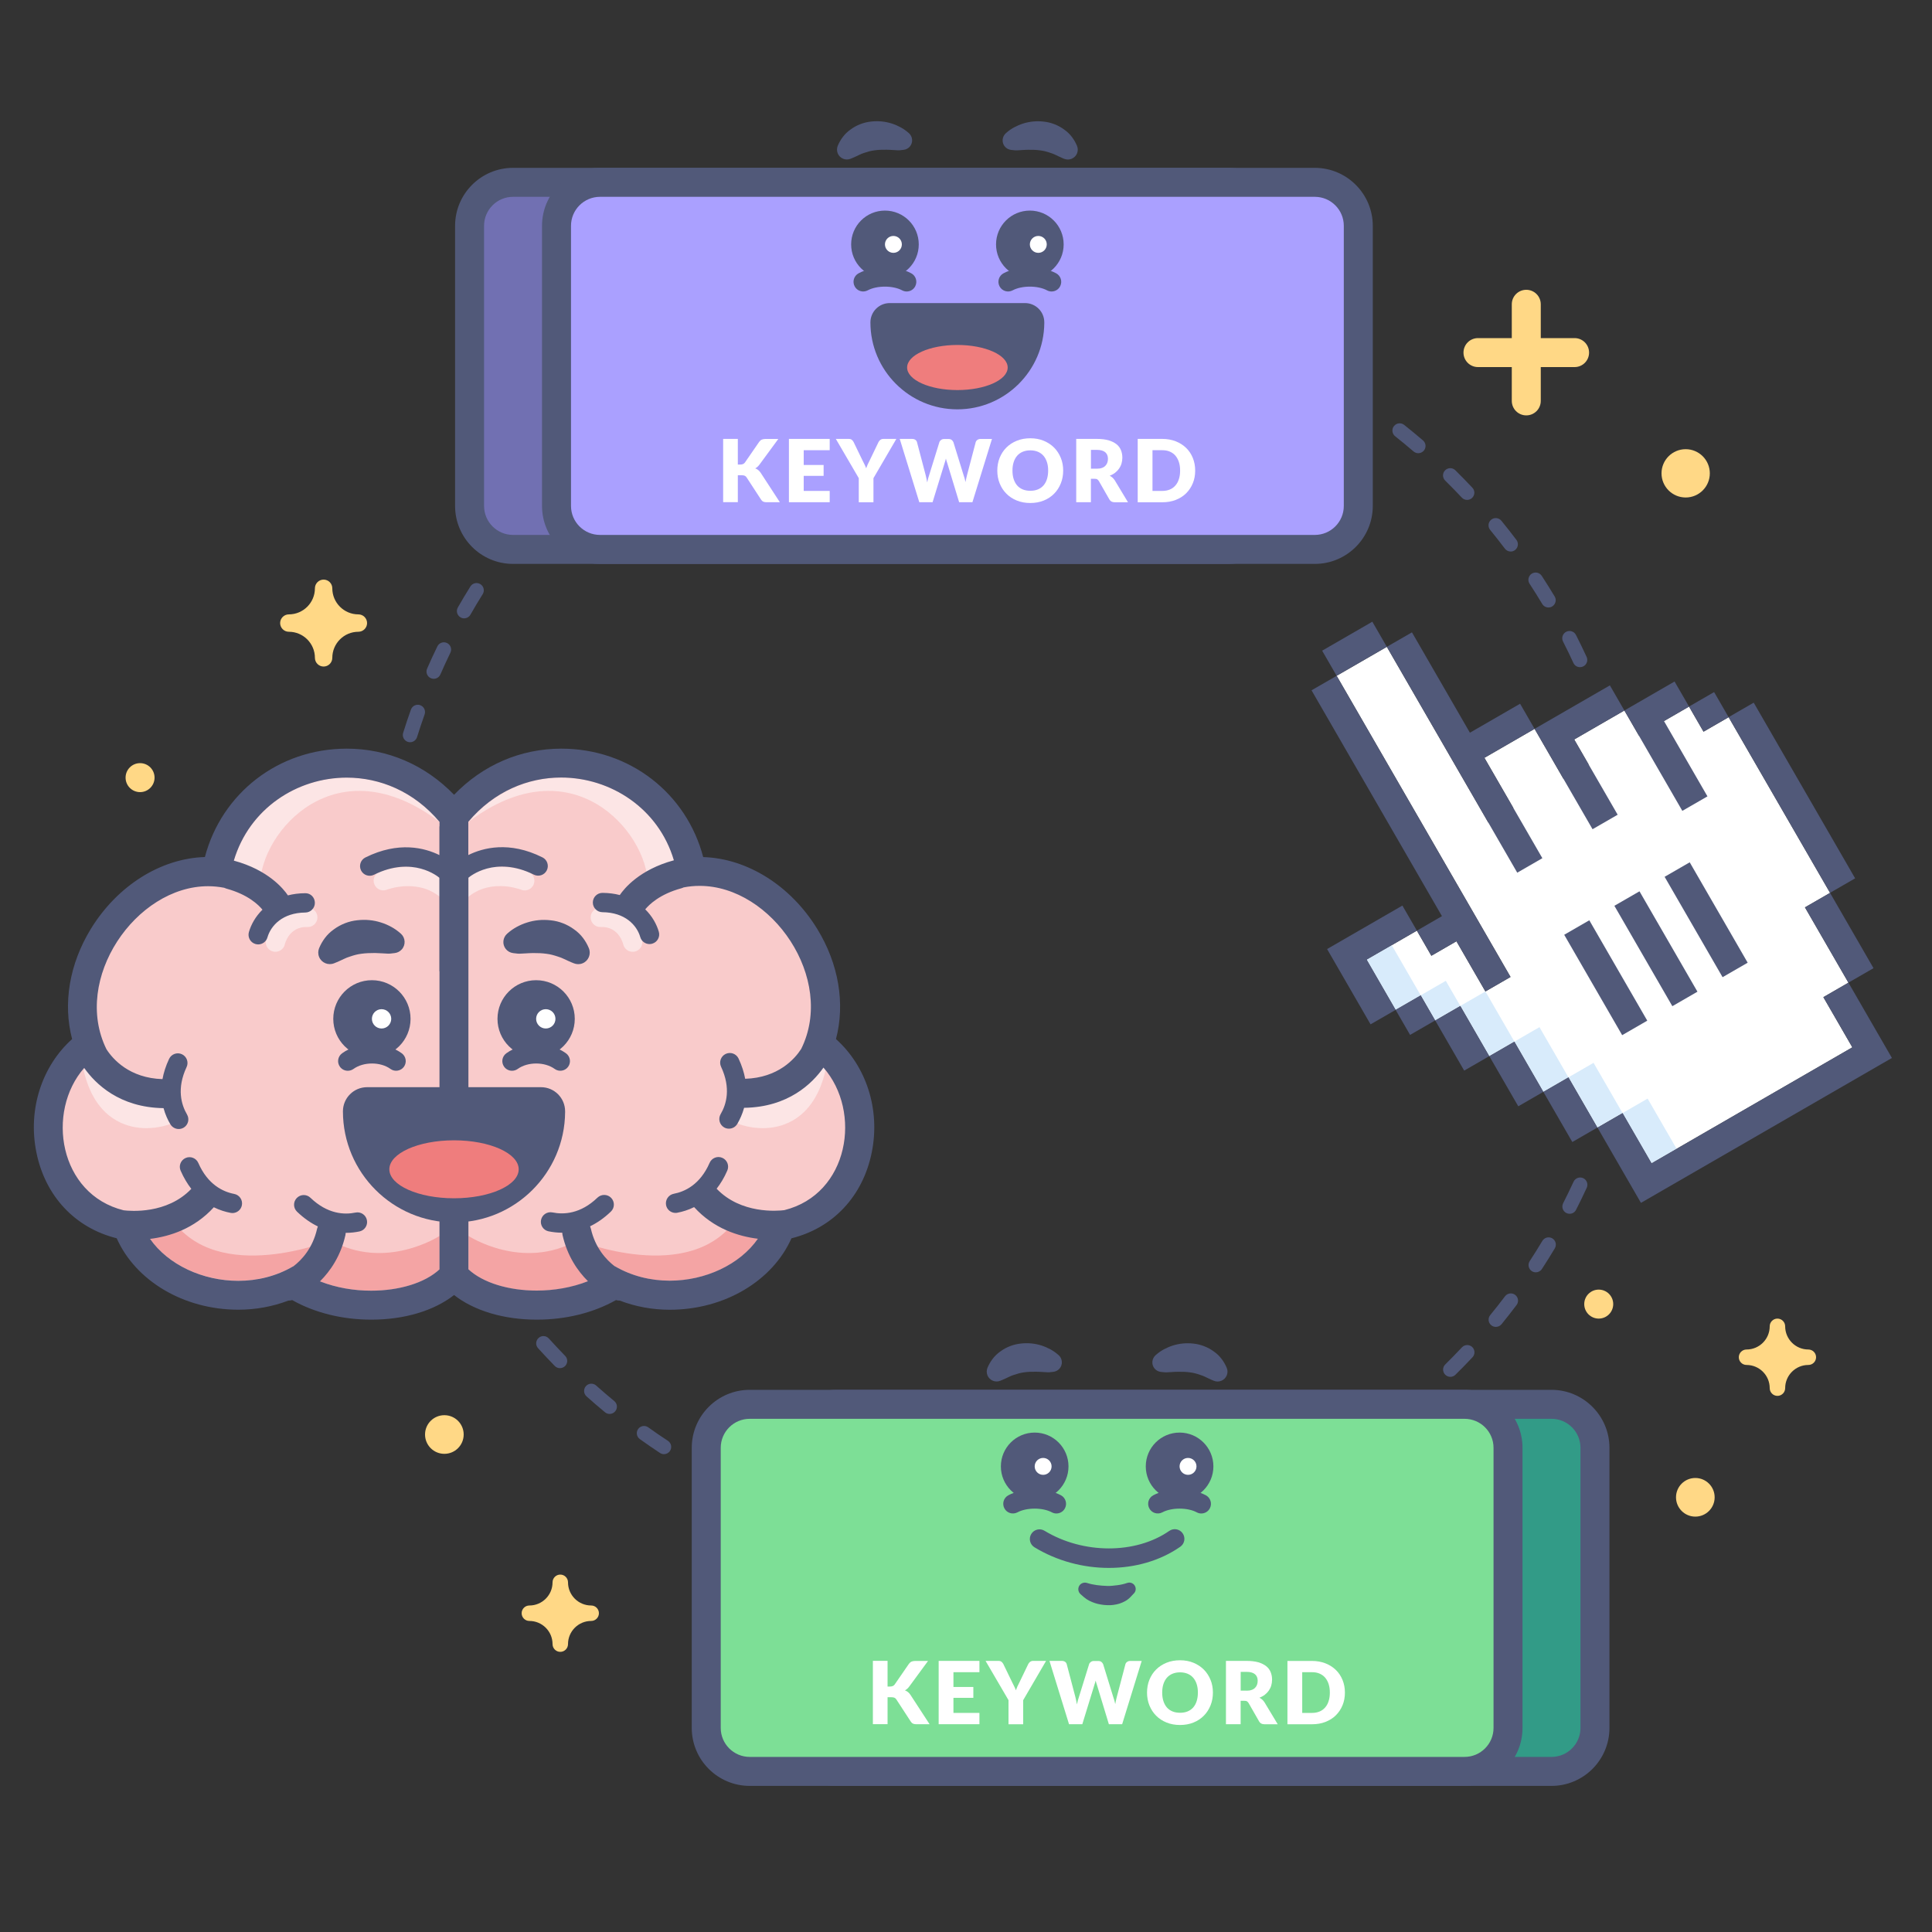 <?xml version="1.0" encoding="utf-8"?>
<!-- Generator: Adobe Illustrator 25.4.1, SVG Export Plug-In . SVG Version: 6.00 Build 0)  -->
<svg version="1.1" id="SEO_x5F_Hub-How-To-Choose-Keywords-For-SEO"
	 xmlns="http://www.w3.org/2000/svg" xmlns:xlink="http://www.w3.org/1999/xlink" x="0px" y="0px" viewBox="0 0 400 400"
	 style="enable-background:new 0 0 400 400;" xml:space="preserve">
<rect x="0" y="0" width="400" height="400" fill="#333333" stroke="none"/>
<style type="text/css">
	.st0{fill:#515979;}
	.st1{fill:none;}
	.st2{fill:#7170B2;}
	.st3{fill:#AAA0FF;}
	.st4{fill:#FFFFFF;}
	.st5{fill:#EF7D7D;}
	.st6{fill:#329B87;}
	.st7{fill:#7DDF96;}
	.st8{fill:#F9CBCB;}
	.st9{fill:#FCE5E5;}
	.st10{fill:#F4A4A4;}
	.st11{fill:#D8EBFB;}
	.st12{fill:#FFD886;}
</style>
<g>
	<path class="st0" d="M137.47,301.07c-0.28,0-0.57-0.08-0.83-0.25c-1.4-0.93-2.81-1.89-4.17-2.87c-0.67-0.48-0.83-1.42-0.35-2.09
		c0.48-0.67,1.42-0.83,2.09-0.35c1.33,0.96,2.7,1.9,4.08,2.8c0.69,0.46,0.88,1.39,0.43,2.08
		C138.43,300.83,137.95,301.07,137.47,301.07z M126.22,292.74c-0.34,0-0.68-0.11-0.95-0.34c-1.29-1.06-2.58-2.17-3.84-3.3
		c-0.62-0.55-0.67-1.5-0.12-2.12c0.55-0.62,1.5-0.67,2.12-0.12c1.23,1.1,2.49,2.18,3.75,3.22c0.64,0.53,0.73,1.47,0.2,2.11
		C127.08,292.55,126.65,292.74,126.22,292.74z M300.28,285.06c-0.39,0-0.77-0.15-1.07-0.45c-0.58-0.59-0.58-1.54,0.02-2.12
		c1.17-1.16,2.33-2.34,3.45-3.54c0.57-0.6,1.52-0.63,2.12-0.07c0.6,0.57,0.63,1.52,0.07,2.12c-1.14,1.22-2.33,2.44-3.53,3.62
		C301.04,284.92,300.66,285.06,300.28,285.06z M115.93,283.26c-0.39,0-0.78-0.15-1.07-0.45c-1.16-1.19-2.33-2.43-3.46-3.68
		c-0.56-0.61-0.51-1.56,0.11-2.12c0.61-0.56,1.56-0.51,2.12,0.11c1.11,1.22,2.25,2.44,3.38,3.6c0.58,0.59,0.57,1.54-0.03,2.12
		C116.68,283.12,116.3,283.26,115.93,283.26z M309.7,274.72c-0.33,0-0.67-0.11-0.95-0.34c-0.64-0.52-0.74-1.47-0.21-2.11
		c1.04-1.27,2.07-2.58,3.06-3.89c0.5-0.66,1.44-0.79,2.1-0.29c0.66,0.5,0.79,1.44,0.29,2.1c-1.01,1.34-2.06,2.67-3.12,3.98
		C310.57,274.53,310.13,274.72,309.7,274.72z M317.97,263.42c-0.28,0-0.57-0.08-0.82-0.24c-0.69-0.45-0.89-1.38-0.44-2.08
		c0.9-1.38,1.78-2.79,2.62-4.19c0.43-0.71,1.35-0.94,2.06-0.52c0.71,0.43,0.94,1.35,0.52,2.06c-0.86,1.44-1.76,2.88-2.68,4.29
		C318.94,263.18,318.46,263.42,317.97,263.42z M324.97,251.3c-0.23,0-0.46-0.05-0.68-0.16c-0.74-0.38-1.03-1.28-0.66-2.02
		c0.75-1.47,1.47-2.97,2.16-4.46c0.35-0.75,1.24-1.08,1.99-0.74c0.75,0.35,1.08,1.24,0.74,1.99c-0.7,1.52-1.44,3.05-2.21,4.56
		C326.05,251,325.52,251.3,324.97,251.3z M84.9,153.67c-0.15,0-0.3-0.02-0.45-0.07c-0.79-0.25-1.23-1.09-0.98-1.88
		c0.5-1.61,1.04-3.23,1.61-4.81c0.28-0.78,1.13-1.19,1.92-0.91c0.78,0.28,1.19,1.14,0.91,1.92c-0.55,1.55-1.08,3.13-1.57,4.7
		C86.13,153.26,85.54,153.67,84.9,153.67z M89.8,140.54c-0.2,0-0.4-0.04-0.6-0.13c-0.76-0.33-1.11-1.22-0.77-1.98
		c0.67-1.54,1.38-3.09,2.12-4.6c0.36-0.75,1.26-1.06,2-0.7c0.75,0.36,1.06,1.26,0.7,2c-0.72,1.48-1.41,3-2.07,4.5
		C90.93,140.2,90.38,140.54,89.8,140.54z M327.12,138.13c-0.57,0-1.11-0.32-1.36-0.87c-0.68-1.48-1.4-2.97-2.15-4.44
		c-0.38-0.74-0.08-1.64,0.66-2.02c0.74-0.37,1.64-0.08,2.02,0.66c0.76,1.5,1.5,3.03,2.2,4.54c0.35,0.75,0.02,1.64-0.73,1.99
		C327.54,138.08,327.33,138.13,327.12,138.13z M96.09,128.02c-0.25,0-0.51-0.06-0.74-0.2c-0.72-0.41-0.97-1.33-0.56-2.05
		c0.84-1.47,1.71-2.93,2.6-4.35c0.44-0.7,1.36-0.92,2.07-0.48c0.7,0.44,0.92,1.36,0.48,2.07c-0.87,1.38-1.72,2.81-2.54,4.25
		C97.12,127.75,96.61,128.02,96.09,128.02z M320.59,125.77c-0.51,0-1.01-0.26-1.29-0.73c-0.83-1.39-1.71-2.8-2.62-4.18
		c-0.45-0.69-0.26-1.62,0.44-2.08c0.69-0.45,1.62-0.26,2.08,0.44c0.92,1.41,1.82,2.85,2.68,4.28c0.43,0.71,0.19,1.63-0.52,2.06
		C321.12,125.71,320.85,125.77,320.59,125.77z M312.77,114.19c-0.45,0-0.9-0.21-1.2-0.6c-0.99-1.31-2.02-2.62-3.05-3.88
		c-0.52-0.64-0.43-1.59,0.21-2.11c0.64-0.52,1.58-0.43,2.11,0.21c1.06,1.3,2.11,2.63,3.12,3.97c0.5,0.66,0.37,1.6-0.29,2.1
		C313.41,114.09,313.09,114.19,312.77,114.19z M303.75,103.5c-0.4,0-0.8-0.16-1.09-0.47c-1.12-1.19-2.28-2.38-3.45-3.53
		c-0.59-0.58-0.6-1.53-0.02-2.12c0.58-0.59,1.53-0.6,2.12-0.02c1.2,1.18,2.38,2.4,3.53,3.62c0.57,0.6,0.54,1.55-0.07,2.12
		C304.49,103.36,304.12,103.5,303.75,103.5z M293.64,93.83c-0.35,0-0.69-0.12-0.98-0.36c-1.24-1.07-2.53-2.13-3.81-3.15
		c-0.65-0.52-0.76-1.46-0.24-2.11c0.52-0.65,1.46-0.76,2.11-0.24c1.31,1.04,2.63,2.13,3.9,3.22c0.63,0.54,0.7,1.49,0.16,2.12
		C294.48,93.65,294.06,93.83,293.64,93.83z"/>
</g>
<rect class="st1" width="400" height="400"/>
<path class="st2" d="M106.22,113.75c-4.96,0-9-4.04-9-9v-58c0-4.96,4.04-9,9-9h148c4.96,0,9,4.04,9,9v58c0,4.96-4.04,9-9,9H106.22z"
	/>
<path class="st0" d="M254.22,40.75c3.31,0,6,2.69,6,6v58c0,3.31-2.69,6-6,6h-148c-3.31,0-6-2.69-6-6v-58c0-3.31,2.69-6,6-6H254.22
	 M254.22,34.75h-148c-6.62,0-12,5.38-12,12v58c0,6.62,5.38,12,12,12h148c6.62,0,12-5.38,12-12v-58
	C266.22,40.14,260.83,34.75,254.22,34.75L254.22,34.75z"/>
<path class="st3" d="M124.22,113.75c-4.96,0-9-4.04-9-9v-58c0-4.96,4.04-9,9-9h148c4.96,0,9,4.04,9,9v58c0,4.96-4.04,9-9,9H124.22z"
	/>
<path class="st0" d="M272.22,40.75c3.31,0,6,2.69,6,6v58c0,3.31-2.69,6-6,6h-148c-3.31,0-6-2.69-6-6v-58c0-3.31,2.69-6,6-6H272.22
	 M272.22,34.75h-148c-6.62,0-12,5.38-12,12v58c0,6.62,5.38,12,12,12h148c6.62,0,12-5.38,12-12v-58
	C284.22,40.14,278.83,34.75,272.22,34.75L272.22,34.75z"/>
<path class="st0" d="M217.71,60.35c-0.32,0-0.64-0.08-0.94-0.24c-1.89-1.02-5.21-1.02-7.11,0c-0.97,0.52-2.19,0.16-2.71-0.82
	c-0.52-0.97-0.16-2.19,0.82-2.71c3.05-1.64,7.84-1.64,10.89,0c0.97,0.52,1.34,1.73,0.82,2.71
	C219.12,59.97,218.43,60.35,217.71,60.35z"/>
<circle class="st0" cx="213.22" cy="50.6" r="7"/>
<circle class="st4" cx="214.97" cy="50.6" r="1.75"/>
<path class="st0" d="M208.24,27.59c0.61-0.55,1.11-0.88,1.72-1.22c0.6-0.32,1.22-0.59,1.88-0.8c1.32-0.41,2.78-0.57,4.26-0.39
	c1.48,0.15,2.99,0.73,4.21,1.63c1.26,0.87,2.13,2.1,2.67,3.38c0.44,1.04-0.05,2.24-1.1,2.68c-0.53,0.22-1.09,0.2-1.58,0l-0.45-0.19
	c-0.94-0.4-1.64-0.83-2.38-1.03c-0.71-0.25-1.37-0.43-2.13-0.52c-0.74-0.1-1.56-0.14-2.44-0.12c-0.44,0.01-0.91,0.02-1.37,0.06
	c-0.46,0.01-1,0.09-1.39,0.05l-0.78-0.08c-1.09-0.11-1.88-1.08-1.77-2.16C207.64,28.36,207.89,27.91,208.24,27.59z"/>
<path class="st0" d="M187.71,60.35c-0.32,0-0.64-0.08-0.94-0.24c-1.89-1.02-5.22-1.02-7.11,0c-0.98,0.52-2.19,0.16-2.71-0.82
	c-0.52-0.97-0.16-2.19,0.82-2.71c3.05-1.64,7.84-1.64,10.89,0c0.97,0.52,1.34,1.73,0.82,2.71
	C189.12,59.97,188.43,60.35,187.71,60.35z"/>
<circle class="st0" cx="183.22" cy="50.6" r="7"/>
<circle class="st4" cx="184.97" cy="50.6" r="1.75"/>
<path class="st0" d="M186.29,31.11c-0.39,0.04-0.94-0.05-1.39-0.05c-0.47-0.04-0.93-0.05-1.37-0.06c-0.89-0.02-1.7,0.02-2.44,0.12
	c-0.75,0.09-1.41,0.28-2.13,0.52c-0.74,0.21-1.43,0.64-2.38,1.03l-0.45,0.19c-1.04,0.44-2.24-0.05-2.68-1.09
	c-0.22-0.53-0.2-1.1,0-1.59c0.54-1.28,1.41-2.51,2.67-3.38c1.21-0.9,2.72-1.48,4.21-1.63c1.49-0.18,2.95-0.02,4.26,0.39
	c0.66,0.21,1.29,0.48,1.88,0.8c0.61,0.34,1.11,0.68,1.72,1.22c0.81,0.73,0.88,1.98,0.16,2.79c-0.34,0.38-0.8,0.6-1.27,0.65
	L186.29,31.11z"/>
<path class="st0" d="M212.22,62.75h-28.01c-2.21,0-4,1.79-4,4c0,9.93,8.07,18,18,18c9.87,0,17.91-7.99,18-17.84
	c0-0.05,0-0.11,0-0.16C216.22,64.54,214.43,62.75,212.22,62.75z"/>
<ellipse class="st5" cx="198.22" cy="76.09" rx="10.41" ry="4.67"/>
<path class="st4" d="M152.77,96.18h0.49c0.45,0,0.77-0.14,0.97-0.42l2.95-4.28c0.17-0.23,0.36-0.39,0.56-0.47s0.45-0.13,0.75-0.13
	h2.65l-3.89,5.3c-0.28,0.37-0.57,0.63-0.89,0.79c0.23,0.08,0.43,0.2,0.62,0.35c0.19,0.15,0.36,0.34,0.52,0.58l3.96,6.08h-2.72
	c-0.17,0-0.32-0.01-0.45-0.04c-0.12-0.02-0.23-0.06-0.32-0.11c-0.09-0.05-0.17-0.11-0.23-0.18c-0.07-0.07-0.13-0.15-0.19-0.24
	l-2.97-4.56c-0.11-0.17-0.24-0.29-0.41-0.36c-0.17-0.07-0.39-0.1-0.67-0.1h-0.74v5.58h-3.04V90.87h3.04V96.18z"/>
<path class="st4" d="M166.4,93.21v3.06h4.12v2.25h-4.12v3.12h5.38v2.34h-8.44V90.87h8.44v2.34H166.4z"/>
<path class="st4" d="M180.84,99v4.99h-3.04V99l-4.75-8.13h2.68c0.26,0,0.47,0.06,0.62,0.18s0.28,0.28,0.38,0.47l1.85,3.82
	c0.16,0.3,0.3,0.58,0.42,0.84c0.13,0.26,0.24,0.52,0.33,0.77c0.09-0.26,0.19-0.52,0.31-0.78c0.12-0.26,0.25-0.54,0.41-0.83
	l1.84-3.82c0.04-0.08,0.09-0.16,0.15-0.23c0.06-0.08,0.13-0.15,0.21-0.21c0.08-0.06,0.17-0.11,0.28-0.15
	c0.1-0.04,0.22-0.06,0.35-0.06h2.7L180.84,99z"/>
<path class="st4" d="M205.38,90.87l-4.05,13.11h-2.75l-2.47-8.13c-0.05-0.13-0.09-0.27-0.14-0.42c-0.04-0.15-0.08-0.31-0.13-0.48
	c-0.04,0.17-0.08,0.33-0.13,0.48c-0.04,0.15-0.09,0.29-0.13,0.42l-2.5,8.13h-2.75l-4.05-13.11h2.56c0.26,0,0.48,0.06,0.66,0.18
	c0.18,0.12,0.29,0.28,0.35,0.48l1.8,6.84c0.05,0.22,0.11,0.45,0.16,0.71c0.05,0.25,0.11,0.52,0.16,0.8c0.11-0.56,0.24-1.06,0.4-1.5
	l2.12-6.84c0.05-0.17,0.17-0.32,0.35-0.45c0.18-0.14,0.39-0.2,0.64-0.2h0.9c0.26,0,0.48,0.06,0.64,0.18
	c0.16,0.12,0.28,0.28,0.37,0.47l2.11,6.84c0.16,0.42,0.29,0.9,0.4,1.43c0.05-0.27,0.1-0.52,0.15-0.76c0.05-0.24,0.1-0.46,0.16-0.67
	l1.8-6.84c0.05-0.17,0.16-0.33,0.34-0.46c0.18-0.13,0.4-0.2,0.65-0.2H205.38z"/>
<path class="st4" d="M220.12,97.43c0,0.95-0.16,1.83-0.49,2.65c-0.33,0.82-0.79,1.53-1.38,2.13c-0.59,0.6-1.31,1.08-2.15,1.42
	s-1.77,0.51-2.79,0.51c-1.02,0-1.95-0.17-2.79-0.51s-1.56-0.81-2.16-1.42c-0.6-0.6-1.06-1.31-1.39-2.13
	c-0.33-0.82-0.49-1.7-0.49-2.65c0-0.95,0.16-1.83,0.49-2.65c0.33-0.82,0.79-1.52,1.39-2.12c0.6-0.6,1.32-1.07,2.16-1.41
	s1.77-0.51,2.79-0.51c1.02,0,1.95,0.17,2.79,0.52s1.55,0.82,2.15,1.42c0.59,0.6,1.05,1.31,1.38,2.12
	C219.96,95.6,220.12,96.48,220.12,97.43z M217.01,97.43c0-0.65-0.08-1.23-0.25-1.75c-0.17-0.52-0.41-0.96-0.72-1.32
	c-0.32-0.36-0.7-0.64-1.16-0.83s-0.97-0.29-1.56-0.29c-0.59,0-1.11,0.1-1.57,0.29s-0.85,0.47-1.16,0.83s-0.56,0.8-0.72,1.32
	c-0.17,0.52-0.25,1.1-0.25,1.75c0,0.65,0.08,1.24,0.25,1.76c0.17,0.52,0.41,0.96,0.72,1.32c0.32,0.36,0.7,0.63,1.16,0.82
	c0.46,0.19,0.98,0.28,1.57,0.28c0.58,0,1.1-0.09,1.56-0.28c0.46-0.19,0.84-0.46,1.16-0.82c0.31-0.36,0.56-0.8,0.72-1.32
	C216.92,98.67,217.01,98.08,217.01,97.43z"/>
<path class="st4" d="M233.54,103.99h-2.75c-0.51,0-0.88-0.19-1.1-0.58l-2.18-3.81c-0.1-0.16-0.22-0.28-0.34-0.36
	s-0.31-0.11-0.54-0.11h-0.77v4.85h-3.04V90.87h4.27c0.95,0,1.76,0.1,2.43,0.29c0.67,0.2,1.21,0.47,1.64,0.81s0.73,0.76,0.92,1.23
	c0.19,0.47,0.29,0.99,0.29,1.55c0,0.43-0.06,0.83-0.17,1.21c-0.11,0.38-0.28,0.73-0.5,1.05c-0.22,0.32-0.5,0.61-0.82,0.86
	s-0.7,0.46-1.13,0.62c0.2,0.1,0.38,0.23,0.56,0.38c0.17,0.15,0.33,0.33,0.47,0.54L233.54,103.99z M227.08,97.04
	c0.41,0,0.77-0.05,1.06-0.16c0.29-0.1,0.53-0.25,0.71-0.44c0.19-0.19,0.32-0.4,0.41-0.65s0.13-0.52,0.13-0.81
	c0-0.58-0.19-1.03-0.56-1.35c-0.38-0.32-0.96-0.49-1.74-0.49h-1.22v3.89H227.08z"/>
<path class="st4" d="M247.45,97.43c0,0.95-0.16,1.82-0.49,2.62s-0.79,1.49-1.38,2.08s-1.31,1.04-2.15,1.37s-1.77,0.49-2.79,0.49
	h-5.09V90.87h5.09c1.02,0,1.95,0.17,2.79,0.5s1.55,0.79,2.15,1.37s1.05,1.27,1.38,2.07C247.28,95.61,247.45,96.48,247.45,97.43z
	 M244.33,97.43c0-0.65-0.08-1.23-0.25-1.76c-0.17-0.52-0.41-0.96-0.72-1.33c-0.31-0.36-0.7-0.64-1.16-0.84s-0.97-0.29-1.56-0.29
	h-2.03v8.43h2.03c0.58,0,1.1-0.1,1.56-0.29c0.46-0.19,0.84-0.47,1.16-0.84c0.32-0.36,0.56-0.81,0.72-1.33
	C244.25,98.67,244.33,98.08,244.33,97.43z"/>
<path class="st6" d="M173.22,366.75c-4.96,0-9-4.04-9-9v-58c0-4.96,4.04-9,9-9h148c4.96,0,9,4.04,9,9v58c0,4.96-4.04,9-9,9H173.22z"
	/>
<path class="st0" d="M321.22,293.75c3.31,0,6,2.69,6,6v58c0,3.31-2.69,6-6,6h-148c-3.31,0-6-2.69-6-6v-58c0-3.31,2.69-6,6-6H321.22
	 M321.22,287.75h-148c-6.62,0-12,5.38-12,12v58c0,6.62,5.38,12,12,12h148c6.62,0,12-5.38,12-12v-58
	C333.22,293.14,327.83,287.75,321.22,287.75L321.22,287.75z"/>
<path class="st7" d="M155.22,366.75c-4.96,0-9-4.04-9-9v-58c0-4.96,4.04-9,9-9h148c4.96,0,9,4.04,9,9v58c0,4.96-4.04,9-9,9H155.22z"
	/>
<path class="st0" d="M303.22,293.75c3.31,0,6,2.69,6,6v58c0,3.31-2.69,6-6,6h-148c-3.31,0-6-2.69-6-6v-58c0-3.31,2.69-6,6-6H303.22
	 M303.22,287.75h-148c-6.62,0-12,5.38-12,12v58c0,6.62,5.38,12,12,12h148c6.62,0,12-5.38,12-12v-58
	C315.22,293.14,309.83,287.75,303.22,287.75L303.22,287.75z"/>
<path class="st0" d="M248.71,313.35c-0.32,0-0.64-0.08-0.94-0.24c-1.89-1.02-5.21-1.02-7.11,0c-0.98,0.52-2.19,0.16-2.71-0.82
	c-0.52-0.97-0.16-2.19,0.82-2.71c3.05-1.64,7.84-1.64,10.89,0c0.97,0.52,1.34,1.74,0.82,2.71
	C250.12,312.97,249.43,313.35,248.71,313.35z"/>
<circle class="st0" cx="244.22" cy="303.6" r="7"/>
<circle class="st4" cx="245.97" cy="303.6" r="1.75"/>
<path class="st0" d="M229.58,324.62c-5.29,0-10.71-1.42-15.4-4.27c-0.94-0.57-1.25-1.8-0.67-2.75c0.57-0.95,1.8-1.25,2.75-0.67
	c8,4.86,18.86,4.87,25.82,0.03c0.91-0.63,2.15-0.41,2.78,0.5c0.63,0.91,0.41,2.15-0.5,2.78
	C240.17,323.16,234.94,324.62,229.58,324.62z"/>
<path class="st0" d="M225.04,327.73c1.35,0.43,2.77,0.57,4.18,0.62c0.71,0.03,1.41-0.07,2.11-0.15c0.7-0.09,1.39-0.24,2.05-0.47
	c0.69-0.24,1.45,0.13,1.68,0.82c0.17,0.48,0.04,1-0.29,1.34l-0.72,0.76c-0.67,0.71-1.48,1.09-2.3,1.37
	c-0.83,0.24-1.69,0.36-2.54,0.31c-0.43-0.02-0.85-0.04-1.27-0.13c-0.42-0.06-0.84-0.17-1.25-0.3c-0.81-0.27-1.6-0.64-2.3-1.25
	l-0.67-0.59c-0.57-0.5-0.63-1.37-0.13-1.94C223.96,327.72,224.53,327.57,225.04,327.73z"/>
<path class="st0" d="M239.24,280.59c0.61-0.55,1.11-0.88,1.72-1.22c0.6-0.32,1.22-0.59,1.88-0.8c1.32-0.41,2.78-0.57,4.26-0.39
	c1.48,0.15,2.99,0.73,4.21,1.63c1.26,0.87,2.13,2.1,2.67,3.38c0.44,1.04-0.05,2.24-1.1,2.68c-0.53,0.22-1.09,0.2-1.58,0l-0.45-0.19
	c-0.94-0.4-1.64-0.83-2.38-1.03c-0.71-0.25-1.37-0.43-2.13-0.52c-0.74-0.1-1.56-0.14-2.44-0.12c-0.44,0.01-0.91,0.02-1.37,0.06
	c-0.46,0.01-1,0.09-1.39,0.05l-0.78-0.08c-1.09-0.11-1.88-1.08-1.77-2.16C238.64,281.36,238.89,280.91,239.24,280.59z"/>
<path class="st0" d="M218.71,313.35c-0.32,0-0.64-0.08-0.94-0.24c-1.89-1.02-5.21-1.02-7.11,0c-0.98,0.52-2.19,0.16-2.71-0.82
	c-0.52-0.97-0.16-2.19,0.82-2.71c3.05-1.64,7.84-1.64,10.89,0c0.97,0.52,1.34,1.74,0.82,2.71
	C220.12,312.97,219.43,313.35,218.71,313.35z"/>
<circle class="st0" cx="214.22" cy="303.6" r="7"/>
<circle class="st4" cx="215.97" cy="303.6" r="1.75"/>
<path class="st0" d="M217.29,284.11c-0.39,0.04-0.94-0.05-1.39-0.05c-0.47-0.04-0.93-0.05-1.37-0.06c-0.89-0.02-1.7,0.02-2.44,0.12
	c-0.75,0.09-1.41,0.28-2.13,0.52c-0.74,0.21-1.43,0.64-2.38,1.03l-0.45,0.19c-1.04,0.44-2.24-0.05-2.68-1.09
	c-0.22-0.53-0.2-1.1,0-1.59c0.54-1.28,1.41-2.51,2.67-3.38c1.21-0.9,2.72-1.48,4.21-1.63c1.49-0.18,2.95-0.02,4.26,0.39
	c0.66,0.21,1.29,0.48,1.88,0.8c0.61,0.34,1.11,0.68,1.72,1.22c0.81,0.73,0.88,1.98,0.16,2.79c-0.34,0.38-0.8,0.6-1.27,0.65
	L217.29,284.11z"/>
<path class="st4" d="M183.77,349.18h0.49c0.45,0,0.77-0.14,0.97-0.42l2.95-4.28c0.17-0.23,0.36-0.39,0.56-0.47s0.45-0.13,0.75-0.13
	h2.65l-3.89,5.3c-0.28,0.37-0.57,0.63-0.89,0.79c0.23,0.08,0.43,0.2,0.62,0.35c0.19,0.15,0.36,0.34,0.52,0.58l3.96,6.08h-2.72
	c-0.17,0-0.32-0.01-0.45-0.04c-0.12-0.02-0.23-0.06-0.32-0.11c-0.09-0.05-0.17-0.11-0.23-0.18c-0.07-0.07-0.13-0.15-0.19-0.24
	l-2.97-4.56c-0.11-0.17-0.24-0.29-0.41-0.36c-0.17-0.07-0.39-0.1-0.67-0.1h-0.74v5.58h-3.04v-13.11h3.04V349.18z"/>
<path class="st4" d="M197.4,346.21v3.06h4.12v2.25h-4.12v3.12h5.38v2.34h-8.44v-13.11h8.44v2.34H197.4z"/>
<path class="st4" d="M211.84,352v4.99h-3.04V352l-4.75-8.13h2.68c0.26,0,0.47,0.06,0.62,0.18s0.28,0.28,0.38,0.47l1.85,3.82
	c0.16,0.3,0.3,0.58,0.42,0.84c0.13,0.26,0.24,0.52,0.33,0.77c0.09-0.26,0.19-0.52,0.31-0.78c0.12-0.26,0.25-0.54,0.41-0.83
	l1.84-3.82c0.04-0.08,0.09-0.16,0.15-0.23c0.06-0.08,0.13-0.15,0.21-0.21c0.08-0.06,0.17-0.11,0.28-0.15
	c0.1-0.04,0.22-0.06,0.35-0.06h2.7L211.84,352z"/>
<path class="st4" d="M236.38,343.87l-4.05,13.11h-2.75l-2.47-8.13c-0.05-0.13-0.09-0.27-0.14-0.42c-0.04-0.15-0.08-0.31-0.13-0.48
	c-0.04,0.17-0.08,0.33-0.13,0.48c-0.04,0.15-0.09,0.29-0.13,0.42l-2.5,8.13h-2.75l-4.05-13.11h2.56c0.26,0,0.48,0.06,0.66,0.18
	c0.18,0.12,0.29,0.28,0.35,0.48l1.8,6.84c0.05,0.22,0.11,0.45,0.16,0.71c0.05,0.25,0.11,0.52,0.16,0.8c0.11-0.56,0.24-1.06,0.4-1.5
	l2.12-6.84c0.05-0.17,0.17-0.32,0.35-0.45c0.18-0.14,0.39-0.2,0.64-0.2h0.9c0.26,0,0.48,0.06,0.64,0.18
	c0.16,0.12,0.28,0.28,0.37,0.47l2.11,6.84c0.16,0.42,0.29,0.9,0.4,1.43c0.05-0.27,0.1-0.52,0.15-0.76c0.05-0.24,0.1-0.46,0.16-0.67
	l1.8-6.84c0.05-0.17,0.16-0.33,0.34-0.46c0.18-0.13,0.4-0.2,0.65-0.2H236.38z"/>
<path class="st4" d="M251.12,350.43c0,0.95-0.16,1.83-0.49,2.65c-0.33,0.82-0.79,1.53-1.38,2.13c-0.59,0.6-1.31,1.08-2.15,1.42
	s-1.77,0.51-2.79,0.51c-1.02,0-1.95-0.17-2.79-0.51s-1.56-0.81-2.16-1.42c-0.6-0.6-1.06-1.31-1.39-2.13
	c-0.33-0.82-0.49-1.7-0.49-2.65c0-0.95,0.16-1.83,0.49-2.65c0.33-0.82,0.79-1.52,1.39-2.12c0.6-0.6,1.32-1.07,2.16-1.41
	s1.77-0.51,2.79-0.51c1.02,0,1.95,0.17,2.79,0.52s1.55,0.82,2.15,1.42c0.59,0.6,1.05,1.31,1.38,2.12
	C250.96,348.6,251.12,349.48,251.12,350.43z M248.01,350.43c0-0.65-0.08-1.23-0.25-1.75c-0.17-0.52-0.41-0.96-0.72-1.32
	c-0.32-0.36-0.7-0.64-1.16-0.83s-0.97-0.29-1.56-0.29c-0.59,0-1.11,0.1-1.57,0.29s-0.85,0.47-1.16,0.83s-0.56,0.8-0.72,1.32
	c-0.17,0.52-0.25,1.1-0.25,1.75c0,0.65,0.08,1.24,0.25,1.76c0.17,0.52,0.41,0.96,0.72,1.32c0.32,0.36,0.7,0.63,1.16,0.82
	c0.46,0.19,0.98,0.28,1.57,0.28c0.58,0,1.1-0.09,1.56-0.28c0.46-0.19,0.84-0.46,1.16-0.82c0.31-0.36,0.56-0.8,0.72-1.32
	C247.92,351.67,248.01,351.08,248.01,350.43z"/>
<path class="st4" d="M264.54,356.99h-2.75c-0.51,0-0.88-0.19-1.1-0.58l-2.18-3.81c-0.1-0.16-0.22-0.28-0.34-0.36
	s-0.31-0.11-0.54-0.11h-0.77v4.85h-3.04v-13.11h4.27c0.95,0,1.76,0.1,2.43,0.29c0.67,0.2,1.21,0.47,1.64,0.81s0.73,0.76,0.92,1.23
	c0.19,0.47,0.29,0.99,0.29,1.55c0,0.43-0.06,0.83-0.17,1.21c-0.11,0.38-0.28,0.73-0.5,1.05c-0.22,0.32-0.5,0.61-0.82,0.86
	s-0.7,0.46-1.13,0.62c0.2,0.1,0.38,0.23,0.56,0.38c0.17,0.15,0.33,0.33,0.47,0.54L264.54,356.99z M258.08,350.04
	c0.41,0,0.77-0.05,1.06-0.16c0.29-0.1,0.53-0.25,0.71-0.44c0.19-0.19,0.32-0.4,0.41-0.65s0.13-0.52,0.13-0.81
	c0-0.58-0.19-1.03-0.56-1.35c-0.38-0.32-0.96-0.49-1.74-0.49h-1.22v3.89H258.08z"/>
<path class="st4" d="M278.45,350.43c0,0.95-0.16,1.82-0.49,2.62s-0.79,1.49-1.38,2.08s-1.31,1.04-2.15,1.37s-1.77,0.49-2.79,0.49
	h-5.09v-13.11h5.09c1.02,0,1.95,0.17,2.79,0.5s1.55,0.79,2.15,1.37s1.05,1.27,1.38,2.07C278.28,348.61,278.45,349.48,278.45,350.43z
	 M275.33,350.43c0-0.65-0.08-1.23-0.25-1.76c-0.17-0.52-0.41-0.96-0.72-1.33c-0.31-0.36-0.7-0.64-1.16-0.84s-0.97-0.29-1.56-0.29
	h-2.03v8.43h2.03c0.58,0,1.1-0.1,1.56-0.29c0.46-0.19,0.84-0.47,1.16-0.84c0.32-0.36,0.56-0.81,0.72-1.33
	C275.25,351.67,275.33,351.08,275.33,350.43z"/>
<path class="st8" d="M76.88,270.23c-6.09,0-11.95-1.64-16.39-4.55c-3.39,1.63-7.21,2.48-11.15,2.48c-10.59,0-20.05-6.05-22.99-14.39
	c-8.19-1.45-14.19-7.35-15.89-15.79c-1.72-8.54,1.49-17.11,7.93-21.8c-2.49-6.97-1.43-15.12,2.99-22.33
	c5.09-8.28,13.41-13.42,21.73-13.42c0.57,0,1.13,0.02,1.7,0.07c2.47-14.64,15.3-22.5,26.99-22.5c8.31,0,15.95,3.63,21.51,10.23
	l0.71,0.84v95.06l-0.96,0.89C89.53,268.28,83.49,270.23,76.88,270.23C76.88,270.23,76.88,270.23,76.88,270.23z"/>
<path class="st9" d="M93.23,186.96c-0.51,0-1.03-0.2-1.42-0.59c-4.81-4.83-11.64-2.19-11.71-2.17c-1.02,0.41-2.19-0.09-2.6-1.12
	c-0.41-1.03,0.09-2.19,1.12-2.6c0.38-0.15,9.36-3.62,16.02,3.06c0.78,0.78,0.78,2.05,0,2.83C94.25,186.77,93.74,186.96,93.23,186.96
	z"/>
<path class="st9" d="M57.02,197.06c-0.15,0-0.3-0.02-0.45-0.05c-1.08-0.25-1.75-1.32-1.5-2.4c0.56-2.41,3.08-6.89,8.73-6.68
	c1.1,0.05,1.96,0.98,1.92,2.08s-0.98,1.97-2.08,1.92c-3.76-0.15-4.64,3.43-4.67,3.58C58.76,196.43,57.93,197.06,57.02,197.06z"/>
<path class="st9" d="M53.86,183.03c0.16-10.75,15.66-29.07,37.14-12.87c-13.65-16.21-38.62-9.59-42.97,9.49L53.86,183.03z"/>
<path class="st1" d="M92,261.64v-87.14c-0.32-0.32-0.66-0.6-1-0.89v88.44C91.35,261.92,91.69,261.79,92,261.64z"/>
<path class="st10" d="M60.72,262.16c8.82,6.99,24.2,6.31,30.28,0.66v-6.93c0,0-11.21,7.33-22.55,0.89c0,0-23.38,9.51-32.93-4.44
	l-5.75,1.92C34.42,264.07,49.75,268.61,60.72,262.16z"/>
<rect x="91" y="171.09" class="st0" width="6" height="30"/>
<path class="st8" d="M111.12,270.23c-6.61,0-12.65-1.95-16.16-5.21L94,264.12v-95.06l0.71-0.84c5.56-6.6,13.19-10.23,21.51-10.23
	c11.69,0,24.51,7.86,26.99,22.5c0.56-0.05,1.13-0.07,1.7-0.07c8.32,0,16.64,5.14,21.73,13.42c4.43,7.2,5.48,15.35,2.99,22.33
	c6.43,4.69,9.65,13.25,7.93,21.8c-1.71,8.45-7.71,14.34-15.89,15.79c-2.94,8.34-12.4,14.39-22.99,14.39
	c-3.94,0-7.76-0.85-11.15-2.48C123.07,268.58,117.21,270.23,111.12,270.23z"/>
<path class="st9" d="M94.77,186.96c-0.51,0-1.02-0.19-1.41-0.58c-0.78-0.78-0.78-2.05,0-2.83c6.65-6.68,15.64-3.21,16.02-3.06
	c1.03,0.41,1.53,1.57,1.12,2.6c-0.41,1.02-1.57,1.53-2.59,1.12c-0.31-0.12-6.95-2.61-11.71,2.16
	C95.79,186.76,95.28,186.96,94.77,186.96z"/>
<path class="st9" d="M130.98,197.06c-0.91,0-1.73-0.62-1.94-1.54c-0.1-0.39-1.04-3.75-4.67-3.59c-1.12,0.04-2.04-0.81-2.08-1.92
	c-0.04-1.1,0.81-2.03,1.92-2.08c5.64-0.23,8.18,4.27,8.73,6.68c0.25,1.08-0.42,2.15-1.5,2.4
	C131.28,197.04,131.12,197.06,130.98,197.06z"/>
<path class="st9" d="M134.14,183.03c-0.16-10.75-15.66-29.07-37.14-12.87c13.65-16.21,38.62-9.59,42.97,9.49L134.14,183.03z"/>
<path class="st1" d="M96,261.64v-87.14c0.32-0.32,0.66-0.6,1-0.89v88.44C96.65,261.92,96.31,261.79,96,261.64z"/>
<path class="st10" d="M127.28,262.16c-8.82,6.99-24.2,6.31-30.28,0.66v-6.93c0,0,11.21,7.33,22.55,0.89c0,0,23.38,9.51,32.93-4.44
	l5.75,1.92C153.58,264.07,138.25,268.61,127.28,262.16z"/>
<path class="st0" d="M106,221.69c-0.62,0-1.23-0.29-1.62-0.83c-0.65-0.89-0.45-2.14,0.45-2.79c3.46-2.51,8.88-2.5,12.35,0
	c0.89,0.65,1.09,1.9,0.45,2.79s-1.9,1.1-2.79,0.45c-2.07-1.5-5.58-1.5-7.65,0C106.82,221.57,106.41,221.69,106,221.69z"/>
<circle class="st0" cx="111" cy="210.94" r="8"/>
<circle class="st4" cx="113" cy="210.94" r="2"/>
<path class="st0" d="M104.98,193.33c0.7-0.63,1.28-1.02,1.98-1.41c0.68-0.37,1.4-0.69,2.16-0.92c1.51-0.49,3.19-0.66,4.9-0.46
	c1.71,0.17,3.44,0.84,4.84,1.88c1.45,1,2.45,2.42,3.06,3.9c0.5,1.22-0.08,2.62-1.3,3.12c-0.61,0.25-1.25,0.23-1.82,0l-0.54-0.22
	c-1.09-0.45-1.88-0.93-2.72-1.16c-0.81-0.27-1.56-0.49-2.41-0.59c-0.84-0.12-1.76-0.16-2.78-0.15c-0.5,0.02-1.03,0.02-1.57,0.07
	c-0.52,0-1.15,0.1-1.59,0.05l-0.94-0.11c-1.26-0.15-2.17-1.29-2.02-2.55C104.3,194.2,104.58,193.69,104.98,193.33z"/>
<path class="st0" d="M72,221.69c-0.62,0-1.23-0.29-1.62-0.83c-0.65-0.89-0.45-2.14,0.45-2.79c3.46-2.51,8.89-2.5,12.35,0
	c0.89,0.65,1.09,1.9,0.45,2.79s-1.9,1.1-2.79,0.45c-2.07-1.5-5.58-1.5-7.65,0C72.82,221.57,72.41,221.69,72,221.69z"/>
<circle class="st0" cx="77" cy="210.94" r="8"/>
<circle class="st4" cx="79" cy="210.94" r="2"/>
<path class="st0" d="M80.8,197.43c-0.44,0.05-1.07-0.04-1.59-0.05c-0.54-0.04-1.06-0.05-1.57-0.07c-1.01,0-1.93,0.03-2.78,0.15
	c-0.86,0.1-1.6,0.31-2.41,0.59c-0.84,0.23-1.63,0.71-2.72,1.16l-0.54,0.22c-1.22,0.5-2.62-0.08-3.12-1.3
	c-0.25-0.61-0.23-1.26,0-1.82c0.61-1.47,1.61-2.9,3.06-3.9c1.4-1.04,3.13-1.71,4.84-1.88c1.71-0.2,3.39-0.03,4.9,0.46
	c0.76,0.23,1.48,0.55,2.16,0.92c0.7,0.39,1.27,0.78,1.98,1.41c0.94,0.85,1.02,2.31,0.17,3.25c-0.39,0.43-0.9,0.68-1.44,0.75
	L80.8,197.43z"/>
<path class="st9" d="M161.18,226.77c-2.61,1.52-5.75,0.46-5.85,0.42c-1.55-0.57-3.26,0.22-3.84,1.76c-0.58,1.55,0.2,3.28,1.75,3.86
	c0.14,0.05,2.08,0.76,4.69,0.76c1.86,0,4.06-0.36,6.19-1.58c3.39-1.94,5.67-5.47,6.81-10.46c-1.3-1.6-2.92-2.98-4.85-4.03
	c-0.37,0.41-0.64,0.92-0.75,1.51C164.66,222.95,163.26,225.56,161.18,226.77z"/>
<path class="st9" d="M27.05,226.77c2.61,1.52,5.75,0.46,5.85,0.42c1.55-0.57,3.26,0.22,3.84,1.76c0.58,1.55-0.2,3.28-1.75,3.86
	c-0.14,0.05-2.08,0.76-4.69,0.76c-1.86,0-4.06-0.36-6.19-1.58c-3.39-1.94-5.67-5.47-6.81-10.46c1.3-1.6,2.92-2.98,4.85-4.03
	c0.37,0.41,0.64,0.92,0.75,1.51C23.57,222.95,24.97,225.56,27.05,226.77z"/>
<polygon class="st4" points="352.7,151.49 349.7,146.29 339.31,152.29 336.31,147.1 325.92,153.1 328.92,158.29 323.72,161.29 
	317.72,150.9 307.33,156.9 313.33,167.29 308.13,170.29 287.13,133.92 276.74,139.92 312.74,202.27 307.54,205.27 301.54,194.88 
	296.35,197.88 293.35,192.68 282.96,198.68 288.96,209.08 294.15,206.08 297.15,211.27 302.35,208.27 308.35,218.67 313.54,215.67 
	319.54,226.06 324.74,223.06 330.74,233.45 335.94,230.45 341.94,240.84 383.51,216.84 377.51,206.45 382.7,203.45 373.7,187.86 
	378.9,184.86 357.9,148.49 "/>
<rect x="327.34" y="220.75" transform="matrix(0.866 -0.5 0.5 0.866 -69.12 195.548)" class="st11" width="6" height="12"/>
<rect x="316.14" y="213.36" transform="matrix(0.866 -0.5 0.5 0.866 -66.924 188.96)" class="st11" width="6" height="12"/>
<rect x="304.95" y="205.97" transform="matrix(0.866 -0.5 0.5 0.866 -64.728 182.371)" class="st11" width="6" height="12"/>
<rect x="285.55" y="196.38" transform="matrix(0.866 -0.5 0.5 0.866 -62.531 171.391)" class="st11" width="6" height="12"/>
<rect x="295.25" y="204.17" transform="matrix(0.866 -0.5 0.5 0.866 -63.629 176.881)" class="st11" width="6" height="6"/>
<rect x="338.53" y="228.15" transform="matrix(0.866 -0.5 0.5 0.866 -71.316 202.137)" class="st11" width="6" height="12"/>
<rect x="274.44" y="131.32" transform="matrix(0.866 -0.5 0.5 0.866 -29.589 158.214)" class="st0" width="12" height="6"/>
<polygon class="st0" points="319.33,177.68 307.33,156.9 317.72,150.9 314.72,145.7 304.33,151.7 292.33,130.92 287.13,133.92 
	314.13,180.68 "/>
<polygon class="st0" points="334.92,168.68 325.92,153.1 336.31,147.1 333.31,141.9 317.72,150.9 329.72,171.68 "/>
<polygon class="st0" points="353.51,164.88 344.51,149.29 349.7,146.29 346.7,141.1 336.31,147.1 348.31,167.88 "/>
<rect x="377.8" y="185.16" transform="matrix(0.866 -0.5 0.5 0.866 -46.06 216.412)" class="st0" width="6" height="18"/>
<polygon class="st0" points="383.51,216.84 341.94,240.84 335.94,230.45 330.74,233.45 339.74,249.04 391.7,219.04 382.7,203.45 
	377.51,206.45 "/>
<rect x="322.14" y="223.75" transform="matrix(0.866 -0.5 0.5 0.866 -71.316 193.352)" class="st0" width="6" height="12"/>
<rect x="310.95" y="216.36" transform="matrix(0.866 -0.5 0.5 0.866 -69.12 186.764)" class="st0" width="6" height="12"/>
<rect x="299.75" y="208.97" transform="matrix(0.866 -0.5 0.5 0.866 -66.924 180.175)" class="st0" width="6" height="12"/>
<rect x="290.05" y="207.17" transform="matrix(0.866 -0.5 0.5 0.866 -65.826 174.685)" class="st0" width="6" height="6"/>
<polygon class="st0" points="301.54,194.88 307.54,205.27 312.74,202.27 276.74,139.92 271.54,142.92 298.54,189.68 293.35,192.68 
	296.35,197.88 "/>
<polygon class="st0" points="293.35,192.68 290.35,187.49 274.76,196.49 283.76,212.08 288.96,209.08 282.96,198.68 "/>
<rect x="350.8" y="144.39" transform="matrix(0.866 -0.5 0.5 0.866 -26.295 196.646)" class="st0" width="6" height="6"/>
<rect x="368" y="144.17" transform="matrix(0.866 -0.5 0.5 0.866 -32.883 207.627)" class="st0" width="6" height="42"/>
<rect x="329.46" y="190.43" transform="matrix(0.866 -0.5 0.5 0.866 -56.675 193.352)" class="st0" width="6" height="24"/>
<rect x="339.85" y="184.43" transform="matrix(0.866 -0.5 0.5 0.866 -52.283 197.744)" class="st0" width="6" height="24"/>
<rect x="350.25" y="178.43" transform="matrix(0.866 -0.5 0.5 0.866 -47.89 202.137)" class="st0" width="6" height="24"/>
<path class="st12" d="M109.6,332.4c2.65,0,4.8-2.15,4.8-4.8c0-0.88,0.72-1.6,1.6-1.6c0.88,0,1.6,0.72,1.6,1.6
	c0,2.65,2.15,4.8,4.8,4.8c0.88,0,1.6,0.72,1.6,1.6s-0.72,1.6-1.6,1.6c-2.65,0-4.8,2.15-4.8,4.8c0,0.88-0.72,1.6-1.6,1.6
	c-0.88,0-1.6-0.72-1.6-1.6c0-2.65-2.15-4.8-4.8-4.8c-0.88,0-1.6-0.72-1.6-1.6S108.72,332.4,109.6,332.4z"/>
<circle class="st12" cx="349" cy="98" r="5"/>
<path class="st12" d="M361.6,279.4c2.65,0,4.8-2.15,4.8-4.8c0-0.88,0.72-1.6,1.6-1.6s1.6,0.72,1.6,1.6c0,2.65,2.15,4.8,4.8,4.8
	c0.88,0,1.6,0.72,1.6,1.6s-0.72,1.6-1.6,1.6c-2.65,0-4.8,2.15-4.8,4.8c0,0.88-0.72,1.6-1.6,1.6s-1.6-0.72-1.6-1.6
	c0-2.65-2.15-4.8-4.8-4.8c-0.88,0-1.6-0.72-1.6-1.6S360.72,279.4,361.6,279.4z"/>
<circle class="st12" cx="331" cy="270" r="3"/>
<circle class="st12" cx="351" cy="310" r="4"/>
<path class="st12" d="M326,70h-7v-7c0-1.66-1.34-3-3-3s-3,1.34-3,3v7h-7c-1.66,0-3,1.34-3,3s1.34,3,3,3h7v7c0,1.66,1.34,3,3,3
	s3-1.34,3-3v-7h7c1.66,0,3-1.34,3-3S327.66,70,326,70z"/>
<path class="st12" d="M59.8,127.2c2.98,0,5.4-2.42,5.4-5.4c0-0.99,0.81-1.8,1.8-1.8c0.99,0,1.8,0.81,1.8,1.8
	c0,2.98,2.42,5.4,5.4,5.4c0.99,0,1.8,0.81,1.8,1.8s-0.81,1.8-1.8,1.8c-2.98,0-5.4,2.42-5.4,5.4c0,0.99-0.81,1.8-1.8,1.8
	c-0.99,0-1.8-0.81-1.8-1.8c0-2.98-2.42-5.4-5.4-5.4c-0.99,0-1.8-0.81-1.8-1.8S58.81,127.2,59.8,127.2z"/>
<circle class="st12" cx="29" cy="161" r="3"/>
<circle class="st12" cx="92" cy="297" r="4"/>
<path class="st0" d="M173.08,215.13c1.93-7.33,0.58-15.55-3.9-22.84c-5.49-8.94-14.48-14.57-23.59-14.84
	C142.14,164.3,130.43,155,116.22,155v6l0-6c-8.45,0-16.25,3.38-22.21,9.55c-5.97-6.17-13.77-9.55-22.21-9.55
	c-14.21,0-25.93,9.3-29.38,22.44c-9.12,0.27-18.1,5.91-23.59,14.84c-4.48,7.3-5.83,15.51-3.9,22.85c-6.22,5.56-9.21,14.52-7.4,23.44
	c1.84,9.13,8.06,15.67,16.63,17.8c3.9,8.77,13.82,14.79,25.19,14.79c3.6,0,7.1-0.65,10.34-1.88c0.02,0,0.04,0,0.06,0
	c0.25,0,0.5-0.04,0.74-0.11c4.68,2.63,10.36,4.05,16.4,4.05c6.84,0,12.98-1.85,17.12-5.1c4.14,3.25,10.28,5.1,17.12,5.1
	c6.05,0,11.73-1.42,16.4-4.05c0.25,0.06,0.49,0.11,0.74,0.11c0.02,0,0.04,0,0.06,0c3.24,1.24,6.74,1.89,10.34,1.89
	c11.37,0,21.3-6.02,25.19-14.79c8.57-2.13,14.79-8.67,16.63-17.8C182.29,229.65,179.31,220.69,173.08,215.13z M66.25,265.29
	c2.12-2.11,4.28-5.21,5.27-9.59c0.03-0.15,0.04-0.3,0.05-0.45c0.01,0,0.03,0,0.04,0c1.02,0,1.96-0.12,2.8-0.29
	c1.08-0.22,1.78-1.28,1.55-2.36c-0.22-1.08-1.28-1.78-2.36-1.55c-2.3,0.48-5.79,0.33-9.33-3.07c-0.8-0.77-2.06-0.74-2.83,0.06
	c-0.77,0.8-0.74,2.06,0.06,2.83c1.45,1.39,2.9,2.37,4.31,3.05c-0.06,0.15-0.12,0.31-0.16,0.48c-0.9,4.01-3.18,6.46-4.92,7.79
	c-0.01-0.01-0.02-0.01-0.02-0.02c-3.51,2.07-7.47,3.01-11.39,3.01c-7.34,0-14.5-3.31-18.25-8.68c4.04-0.5,9.15-2.09,13.2-6.55
	c1.21,0.6,2.41,0.96,3.47,1.16c0.13,0.02,0.26,0.04,0.38,0.04c0.94,0,1.78-0.67,1.96-1.62c0.21-1.08-0.5-2.13-1.59-2.34
	c-2.31-0.44-5.47-1.92-7.43-6.41c-0.44-1.01-1.62-1.48-2.63-1.03c-1.01,0.44-1.48,1.62-1.03,2.63c0.65,1.48,1.4,2.72,2.21,3.76
	c-5.03,5.27-12.61,4.61-14.01,4.44c-13.4-3.32-16.13-20.39-8.17-29.48c2.31,3.28,7.29,8.2,16.43,8.33c0.35,1.29,0.86,2.41,1.41,3.33
	c0.37,0.63,1.04,0.99,1.73,0.99c0.34,0,0.69-0.09,1.01-0.27c0.95-0.56,1.27-1.78,0.71-2.74c-1.19-2.03-2.17-5.38-0.09-9.81
	c0.47-1,0.04-2.19-0.96-2.66c-1-0.47-2.19-0.04-2.66,0.96c-0.7,1.48-1.13,2.88-1.37,4.19c-6.84-0.21-10.27-4.12-11.6-6.19
	c-7.16-14.52,6.09-33.75,21.04-33.75c1.1,0,2.21,0.11,3.32,0.32c0.15,0.07,0.3,0.13,0.47,0.18c4.5,1.22,6.69,3.4,7.47,4.36
	c-1.44,1.41-2.36,3.08-2.81,4.64c-0.3,1.06,0.31,2.17,1.37,2.47c0.18,0.05,0.37,0.08,0.55,0.08c0.87,0,1.67-0.57,1.92-1.45
	c0.71-2.46,3.14-5.11,7.84-5.15c1.1-0.01,1.99-0.91,1.98-2.02s-0.89-2.02-2.02-1.98c-1.3,0.01-2.49,0.17-3.56,0.45
	c-0.91-1.35-4.08-5.27-11.18-7.19c-0.01,0-0.01,0-0.02,0C51.61,167.4,61.5,161,71.79,161c6.86,0,13.9,2.85,19.21,9.16v6.89
	c-3.02-1.5-8.45-2.95-15.35,0.48c-0.99,0.49-1.39,1.69-0.9,2.68c0.49,0.99,1.69,1.39,2.68,0.9c8.03-4.01,13.29,0.41,13.53,0.62
	c0.01,0.01,0.02,0.01,0.03,0.02v81.06c-3.04,2.83-8.41,4.41-14.12,4.41C73.31,267.23,69.61,266.61,66.25,265.29z M162.38,250.55
	c-1.38,0.17-8.97,0.84-14.01-4.44c0.81-1.04,1.57-2.28,2.21-3.76c0.44-1.01-0.02-2.19-1.03-2.63c-1.01-0.45-2.19,0.02-2.63,1.03
	c-1.96,4.5-5.12,5.97-7.43,6.41c-1.08,0.21-1.79,1.26-1.59,2.34c0.18,0.96,1.02,1.62,1.96,1.62c0.13,0,0.25-0.01,0.38-0.04
	c1.06-0.2,2.26-0.56,3.47-1.16c4.05,4.46,9.16,6.05,13.2,6.55c-3.75,5.37-10.91,8.68-18.25,8.68c-3.91,0-7.87-0.94-11.39-3.01
	c-0.01,0.01-0.02,0.01-0.02,0.02c-1.73-1.34-4.02-3.78-4.92-7.79c-0.04-0.17-0.1-0.32-0.16-0.48c1.41-0.68,2.87-1.66,4.31-3.05
	c0.8-0.77,0.82-2.03,0.06-2.83c-0.76-0.79-2.03-0.82-2.83-0.06c-3.53,3.4-7.02,3.54-9.33,3.07c-1.08-0.22-2.14,0.47-2.36,1.55
	c-0.22,1.08,0.47,2.14,1.55,2.36c0.84,0.17,1.78,0.29,2.8,0.29c0.01,0,0.03,0,0.04,0c0.01,0.15,0.02,0.3,0.05,0.45
	c0.99,4.39,3.15,7.49,5.27,9.59c-3.35,1.32-7.06,1.94-10.63,1.94c-5.71,0-11.08-1.58-14.12-4.41v-81.06
	c0.01-0.01,0.02-0.01,0.02-0.02c0.22-0.19,5.49-4.64,13.53-0.62c0.99,0.49,2.19,0.09,2.68-0.9c0.49-0.99,0.09-2.19-0.9-2.68
	c-6.89-3.44-12.32-1.98-15.35-0.48v-6.89c5.32-6.31,12.35-9.16,19.21-9.16c10.28,0,20.18,6.4,23.35,17.14c-0.01,0-0.01,0-0.02,0
	c-7.1,1.93-10.27,5.84-11.18,7.19c-1.08-0.28-2.26-0.44-3.56-0.45h-0.02c-1.1,0-1.99,0.88-2,1.98c-0.01,1.1,0.88,2.01,1.98,2.02
	c4.7,0.04,7.13,2.69,7.84,5.15c0.25,0.88,1.05,1.45,1.92,1.45c0.18,0,0.37-0.03,0.55-0.08c1.06-0.3,1.68-1.41,1.37-2.47
	c-0.45-1.56-1.37-3.23-2.81-4.64c0.79-0.96,2.98-3.14,7.47-4.36c0.16-0.04,0.32-0.11,0.47-0.18c1.11-0.22,2.22-0.32,3.32-0.32
	c14.96,0,28.21,19.24,21.03,33.76c-1.33,2.06-4.76,5.97-11.6,6.18c-0.24-1.31-0.68-2.71-1.37-4.19c-0.47-1-1.66-1.43-2.66-0.96
	c-1,0.47-1.43,1.66-0.96,2.66c2.08,4.44,1.1,7.79-0.09,9.81c-0.56,0.95-0.24,2.18,0.71,2.74c0.32,0.19,0.67,0.27,1.01,0.27
	c0.69,0,1.35-0.35,1.73-0.99c0.54-0.93,1.05-2.04,1.41-3.33c9.14-0.12,14.13-5.05,16.43-8.33
	C178.51,230.16,175.78,247.22,162.38,250.55z"/>
<path class="st0" d="M112.01,225.09H76c-2.76,0-5,2.24-5,5c0,12.68,10.32,23,23,23c12.62,0,22.9-10.22,23-22.82
	c0-0.06,0-0.12,0-0.18C117,227.33,114.77,225.09,112.01,225.09z"/>
<ellipse class="st5" cx="94" cy="242.09" rx="13.39" ry="6"/>
</svg>
